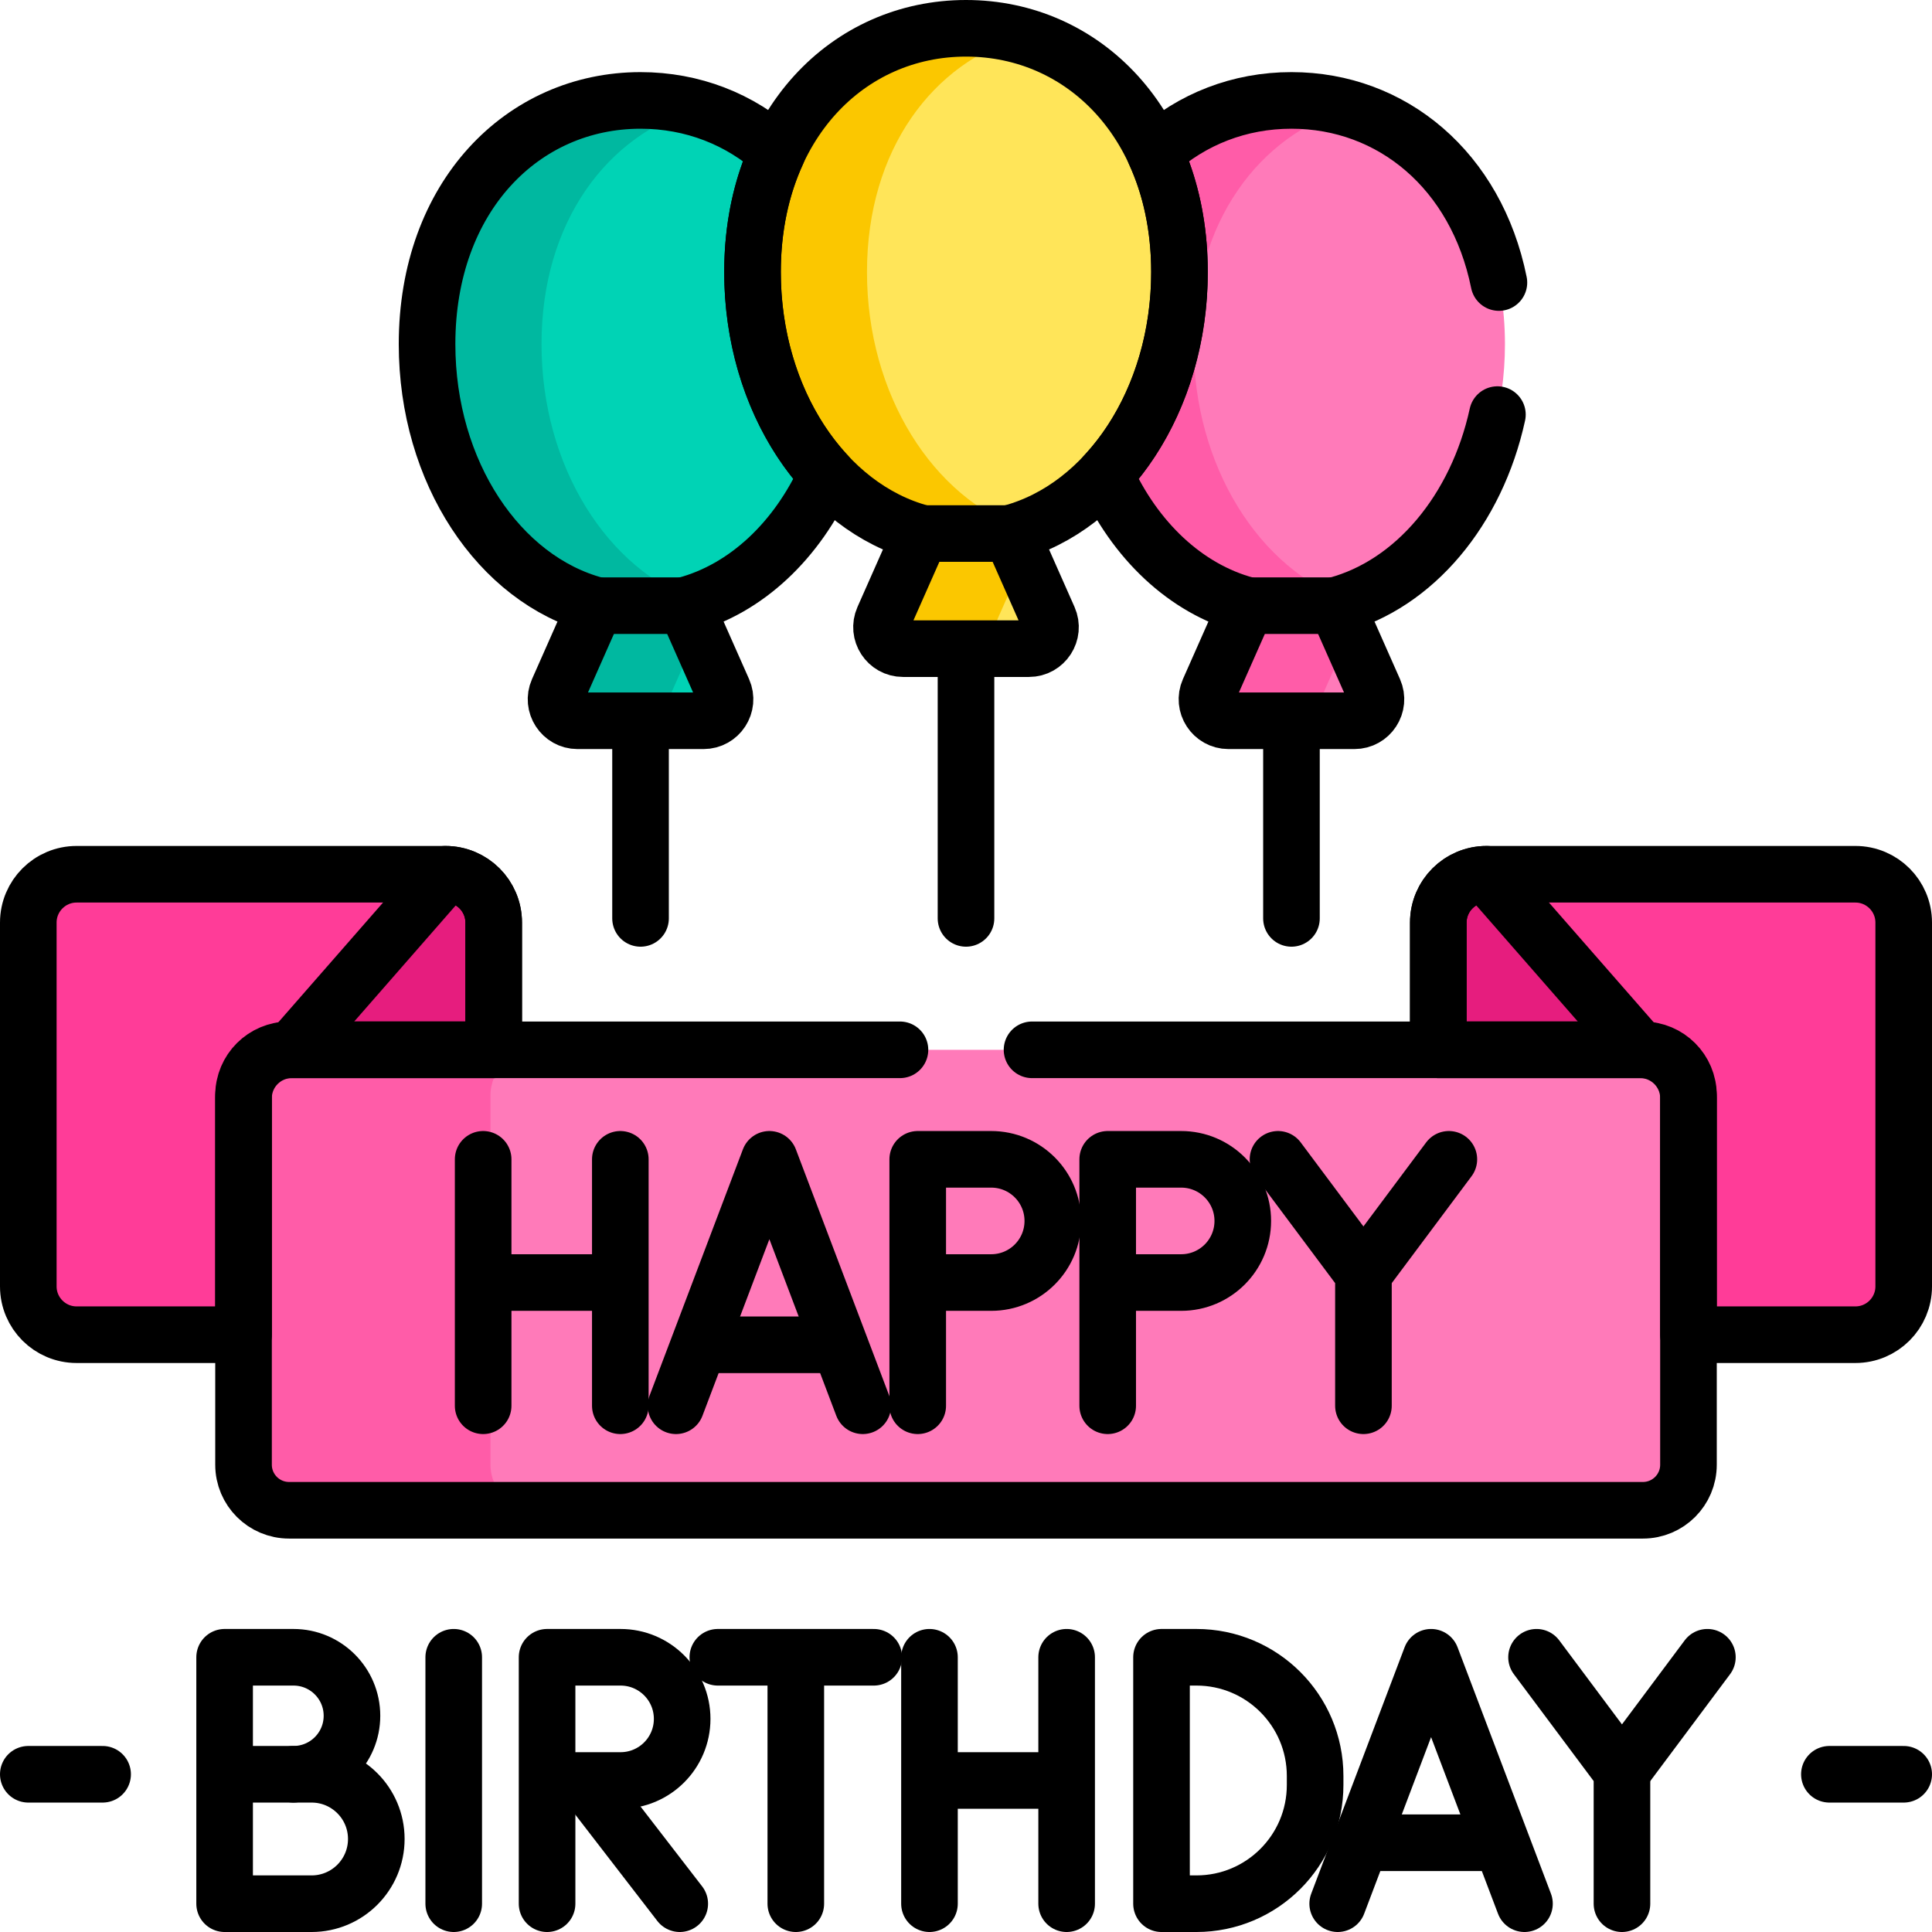 <?xml version="1.0" encoding="UTF-8"?>
<svg xmlns="http://www.w3.org/2000/svg" xmlns:xlink="http://www.w3.org/1999/xlink" version="1.1" id="Capa_1" x="0px" y="0px" viewBox="0 0 511.996 511.996" style="enable-background:new 0 0 511.996 511.996;" xml:space="preserve" width="512" height="512">
<g>
	<g>
		<path style="fill:#FF3C98;" d="M20.303,231.684c-7.071,0-12.803,5.732-12.803,12.804v96.416c0,7.071,5.732,12.804,12.803,12.804&#10;&#9;&#9;&#9;h44.236l4.29-3.167v-64.167l8.514-4.167l3.147-3.997l37.539-42.212v-4.315H20.303z"/>
		<path style="fill:#FF3C98;" d="M491.693,231.684h-97.726v1.69l38.151,44.837v2.401l12.086,7.263v61.5l3.254,4.333h44.236&#10;&#9;&#9;&#9;c7.071,0,12.803-5.733,12.803-12.804v-96.416C504.496,237.416,498.764,231.684,491.693,231.684z"/>
		<path style="fill:#E61D7E;" d="M393.967,231.684c-7.071,0-12.804,5.732-12.804,12.804v33.723l4.583,5.83h42.75l6.158-5.83&#10;&#9;&#9;&#9;L393.967,231.684z"/>
		<path style="fill:#E61D7E;" d="M118.029,231.684L77.343,278.21l3.986,5.663h42.833l6.671-5.663v-33.723&#10;&#9;&#9;&#9;C130.833,237.416,125.101,231.684,118.029,231.684z"/>
		<path style="fill:#FF7AB9;" d="M398.823,91.199c0-39.078-25.329-64.587-56.575-64.587c-13.773,0-26.393,4.962-36.204,13.853&#10;&#9;&#9;&#9;l-2.216,5.076l4.333,29l-4.333,27.5l-9.167,14.667l-1.794,9.024c7.823,17.453,21.385,30.339,37.495,34.648l-10.015,22.618&#10;&#9;&#9;&#9;c-1.67,3.771,1.091,8.012,5.215,8.012h33.371c4.124,0,6.884-4.242,5.215-8.012l-10.015-22.618&#10;&#9;&#9;&#9;C379.67,153.549,398.823,125.177,398.823,91.199z"/>
		<path style="fill:#FF5CA8;" d="M351.001,182.997l6.573-14.845l-3.442-7.772c1.162-0.311,2.307-0.682,3.442-1.08&#10;&#9;&#9;&#9;c-23.794-8.36-41.248-35.669-41.248-68.1c0-32.432,17.453-55.501,41.248-62.415c-4.876-1.417-10.012-2.172-15.327-2.172&#10;&#9;&#9;&#9;c-13.773,0-26.393,4.962-36.204,13.853l-2.216,5.076l4.333,29l-4.333,27.5l-9.167,14.667l-1.794,9.024&#10;&#9;&#9;&#9;c7.823,17.453,21.385,30.339,37.495,34.648l-10.015,22.618c-1.67,3.771,1.091,8.012,5.215,8.012h30.653&#10;&#9;&#9;&#9;C352.092,191.009,349.331,186.767,351.001,182.997z"/>
		<path style="fill:#00D3B5;" d="M212.329,102.374l-7.5-24.75l4.5-29.5l-3.377-7.659c-9.811-8.891-22.43-13.853-36.204-13.853&#10;&#9;&#9;&#9;c-31.245,0-56.575,25.509-56.575,64.587c0,33.978,19.153,62.35,44.69,69.18l-10.015,22.618c-1.67,3.771,1.091,8.012,5.215,8.012&#10;&#9;&#9;&#9;h33.371c4.124,0,6.884-4.242,5.215-8.012l-10.015-22.618c16.11-4.309,29.672-17.195,37.495-34.648v-8.857L212.329,102.374z"/>
		<path style="fill:#00B8A0;" d="M178.182,182.997l6.733-15.206l-3.282-7.411c1.11-0.297,2.205-0.644,3.29-1.021&#10;&#9;&#9;&#9;c-23.881-8.29-41.417-35.652-41.417-68.159c0-32.512,17.54-55.616,41.426-62.468c-4.832-1.39-9.923-2.12-15.184-2.12&#10;&#9;&#9;&#9;c-31.245,0-56.575,25.509-56.575,64.587c0,33.978,19.153,62.35,44.69,69.18l-10.015,22.618c-1.67,3.771,1.091,8.012,5.215,8.012&#10;&#9;&#9;&#9;h30.333C179.273,191.009,176.512,186.767,178.182,182.997z"/>
		<path style="fill:#FF7AB9;" d="M435.39,278.21H133.476l-6.397,5.663v108.5l7.469,7.86H435.39c6.664,0,12.067-5.402,12.067-12.067&#10;&#9;&#9;&#9;v-97.89C447.457,283.613,442.055,278.21,435.39,278.21z"/>
		<path style="fill:#FF5CA8;" d="M129.979,388.167v-97.89c0-6.664,5.403-12.067,12.067-12.067h-65.44&#10;&#9;&#9;&#9;c-6.664,0-12.067,5.402-12.067,12.067v97.89c0,6.664,5.403,12.067,12.067,12.067h65.44&#10;&#9;&#9;&#9;C135.382,400.234,129.979,394.831,129.979,388.167z"/>
		<path style="fill:#FFE559;" d="M312.573,72.087c0-39.078-25.329-64.587-56.575-64.587c-31.245,0-56.575,25.509-56.575,64.587&#10;&#9;&#9;&#9;c0,33.978,19.153,62.35,44.69,69.18l-10.015,22.618c-1.67,3.771,1.091,8.012,5.215,8.012h33.371c4.124,0,6.884-4.242,5.215-8.012&#10;&#9;&#9;&#9;l-10.015-22.618C293.42,134.436,312.573,106.064,312.573,72.087z"/>
		<path style="fill:#FBC700;" d="M264.432,163.884l6.733-15.206l-3.282-7.411c1.108-0.296,2.199-0.648,3.282-1.024&#10;&#9;&#9;&#9;c-23.876-8.293-41.408-35.653-41.408-68.156c0-32.505,17.531-55.605,41.408-62.462c-4.829-1.387-9.911-2.125-15.167-2.125&#10;&#9;&#9;&#9;c-31.245,0-56.575,25.51-56.575,64.587c0,33.978,19.153,62.35,44.69,69.18l-10.015,22.618c-1.67,3.771,1.091,8.012,5.215,8.012&#10;&#9;&#9;&#9;h30.333C265.523,171.896,262.762,167.655,264.432,163.884z"/>
	</g>
	<g>
		<g>
			<g>
				<g>
					
						<line style="fill:none;stroke:#000000;stroke-width:15;stroke-linecap:round;stroke-linejoin:round;stroke-miterlimit:10;" x1="246.318" y1="439.191" x2="246.318" y2="504.496"/>
					
						<line style="fill:none;stroke:#000000;stroke-width:15;stroke-linecap:round;stroke-linejoin:round;stroke-miterlimit:10;" x1="282.669" y1="439.191" x2="282.669" y2="504.496"/>
					
						<line style="fill:none;stroke:#000000;stroke-width:15;stroke-linecap:round;stroke-linejoin:round;stroke-miterlimit:10;" x1="247.24" y1="471.844" x2="282.181" y2="471.844"/>
				</g>
				<g>
					<path style="fill:none;stroke:#000000;stroke-width:15;stroke-linecap:round;stroke-linejoin:round;stroke-miterlimit:10;" d="&#10;&#9;&#9;&#9;&#9;&#9;&#9;M148.234,471.844h16.218c9.016,0,16.326-7.31,16.326-16.326v0c0-9.017-7.31-16.326-16.326-16.326h-19.473v65.306"/>
					
						<line style="fill:none;stroke:#000000;stroke-width:15;stroke-linecap:round;stroke-linejoin:round;stroke-miterlimit:10;" x1="180.14" y1="504.496" x2="155.452" y2="472.495"/>
				</g>
				<g>
					
						<polyline style="fill:none;stroke:#000000;stroke-width:15;stroke-linecap:round;stroke-linejoin:round;stroke-miterlimit:10;" points="&#10;&#9;&#9;&#9;&#9;&#9;&#9;407.196,439.191 429.834,469.511 429.834,504.496 &#9;&#9;&#9;&#9;&#9;"/>
					
						<line style="fill:none;stroke:#000000;stroke-width:15;stroke-linecap:round;stroke-linejoin:round;stroke-miterlimit:10;" x1="452.471" y1="439.191" x2="429.834" y2="469.511"/>
				</g>
				<g>
					<path style="fill:none;stroke:#000000;stroke-width:15;stroke-linecap:round;stroke-linejoin:round;stroke-miterlimit:10;" d="&#10;&#9;&#9;&#9;&#9;&#9;&#9;M82.574,470.197h-4.802c8.562,0,15.503-6.941,15.503-15.503v0c0-8.562-6.941-15.503-15.503-15.503H59.525v65.306h23.049&#10;&#9;&#9;&#9;&#9;&#9;&#9;c9.471,0,17.149-7.678,17.149-17.15C99.724,477.875,92.046,470.197,82.574,470.197z"/>
					
						<line style="fill:none;stroke:#000000;stroke-width:15;stroke-linecap:round;stroke-linejoin:round;stroke-miterlimit:10;" x1="77.772" y1="470.197" x2="63.616" y2="470.197"/>
				</g>
				<g>
					<path style="fill:none;stroke:#000000;stroke-width:15;stroke-linecap:round;stroke-linejoin:round;stroke-miterlimit:10;" d="&#10;&#9;&#9;&#9;&#9;&#9;&#9;M403.999,504.496c-2.908-7.673-21.852-57.659-24.75-65.306l-24.75,65.306"/>
					
						<line style="fill:none;stroke:#000000;stroke-width:15;stroke-linecap:round;stroke-linejoin:round;stroke-miterlimit:10;" x1="364.624" y1="488.344" x2="394.124" y2="488.344"/>
				</g>
				<path style="fill:none;stroke:#000000;stroke-width:15;stroke-linecap:round;stroke-linejoin:round;stroke-miterlimit:10;" d="&#10;&#9;&#9;&#9;&#9;&#9;M317.062,439.191h-9.252v65.306h9.252c17.372,0,31.456-14.083,31.456-31.456v-2.395&#10;&#9;&#9;&#9;&#9;&#9;C348.518,453.274,334.435,439.191,317.062,439.191z"/>
				<g>
					
						<line style="fill:none;stroke:#000000;stroke-width:15;stroke-linecap:round;stroke-linejoin:round;stroke-miterlimit:10;" x1="190.23" y1="439.191" x2="231.563" y2="439.191"/>
					
						<line style="fill:none;stroke:#000000;stroke-width:15;stroke-linecap:round;stroke-linejoin:round;stroke-miterlimit:10;" x1="210.896" y1="504.496" x2="210.896" y2="443.677"/>
				</g>
				
					<line style="fill:none;stroke:#000000;stroke-width:15;stroke-linecap:round;stroke-linejoin:round;stroke-miterlimit:10;" x1="120.241" y1="439.191" x2="120.241" y2="504.496"/>
			</g>
		</g>
		<g>
			<g>
				
					<line style="fill:none;stroke:#000000;stroke-width:15;stroke-linecap:round;stroke-linejoin:round;stroke-miterlimit:10;" x1="128.038" y1="307.231" x2="128.038" y2="372.537"/>
				
					<line style="fill:none;stroke:#000000;stroke-width:15;stroke-linecap:round;stroke-linejoin:round;stroke-miterlimit:10;" x1="164.389" y1="307.231" x2="164.389" y2="372.537"/>
				
					<line style="fill:none;stroke:#000000;stroke-width:15;stroke-linecap:round;stroke-linejoin:round;stroke-miterlimit:10;" x1="128.96" y1="339.884" x2="163.9" y2="339.884"/>
			</g>
			<g>
				<path style="fill:none;stroke:#000000;stroke-width:15;stroke-linecap:round;stroke-linejoin:round;stroke-miterlimit:10;" d="&#10;&#9;&#9;&#9;&#9;&#9;M246.46,339.884h16.218c9.016,0,16.326-7.31,16.326-16.326v0c0-9.017-7.31-16.326-16.326-16.326h-19.473v65.306"/>
			</g>
			<g>
				<path style="fill:none;stroke:#000000;stroke-width:15;stroke-linecap:round;stroke-linejoin:round;stroke-miterlimit:10;" d="&#10;&#9;&#9;&#9;&#9;&#9;M296.803,339.884h16.218c9.016,0,16.326-7.31,16.326-16.326v0c0-9.017-7.31-16.326-16.326-16.326h-19.473v65.306"/>
			</g>
			<g>
				
					<polyline style="fill:none;stroke:#000000;stroke-width:15;stroke-linecap:round;stroke-linejoin:round;stroke-miterlimit:10;" points="&#10;&#9;&#9;&#9;&#9;&#9;338.684,307.231 361.322,337.551 361.322,372.537 &#9;&#9;&#9;&#9;"/>
				
					<line style="fill:none;stroke:#000000;stroke-width:15;stroke-linecap:round;stroke-linejoin:round;stroke-miterlimit:10;" x1="383.959" y1="307.231" x2="361.322" y2="337.551"/>
			</g>
			<g>
				<path style="fill:none;stroke:#000000;stroke-width:15;stroke-linecap:round;stroke-linejoin:round;stroke-miterlimit:10;" d="&#10;&#9;&#9;&#9;&#9;&#9;M228.643,372.537c-2.908-7.673-21.852-57.659-24.75-65.306l-24.75,65.306"/>
				
					<line style="fill:none;stroke:#000000;stroke-width:15;stroke-linecap:round;stroke-linejoin:round;stroke-miterlimit:10;" x1="189.268" y1="356.384" x2="218.768" y2="356.384"/>
			</g>
		</g>
		<path style="fill:none;stroke:#000000;stroke-width:15;stroke-linecap:round;stroke-linejoin:round;stroke-miterlimit:10;" d="&#10;&#9;&#9;&#9;M491.693,231.684h-97.726c-7.071,0-12.804,5.732-12.804,12.804v33.723h53.491c7.071,0,12.804,5.732,12.804,12.804v62.693h44.236&#10;&#9;&#9;&#9;c7.071,0,12.804-5.732,12.804-12.804v-96.416C504.496,237.417,498.764,231.684,491.693,231.684z"/>
		<path style="fill:none;stroke:#000000;stroke-width:15;stroke-linecap:round;stroke-linejoin:round;stroke-miterlimit:10;" d="&#10;&#9;&#9;&#9;M381.163,244.488v33.723h53.491l-40.687-46.527C386.896,231.684,381.163,237.417,381.163,244.488z"/>
		<path style="fill:none;stroke:#000000;stroke-width:15;stroke-linecap:round;stroke-linejoin:round;stroke-miterlimit:10;" d="&#10;&#9;&#9;&#9;M20.304,231.684h97.726c7.071,0,12.804,5.732,12.804,12.804v33.723H77.343c-7.071,0-12.804,5.732-12.804,12.804v62.693H20.304&#10;&#9;&#9;&#9;c-7.071,0-12.804-5.732-12.804-12.804v-96.416C7.5,237.417,13.232,231.684,20.304,231.684z"/>
		<path style="fill:none;stroke:#000000;stroke-width:15;stroke-linecap:round;stroke-linejoin:round;stroke-miterlimit:10;" d="&#10;&#9;&#9;&#9;M130.833,244.488v33.723H77.343l40.687-46.527C125.101,231.684,130.833,237.417,130.833,244.488z"/>
		
			<line style="fill:none;stroke:#000000;stroke-width:15;stroke-linecap:round;stroke-linejoin:round;stroke-miterlimit:10;" x1="255.998" y1="174.639" x2="255.998" y2="243.38"/>
		
			<line style="fill:none;stroke:#000000;stroke-width:15;stroke-linecap:round;stroke-linejoin:round;stroke-miterlimit:10;" x1="342.248" y1="193.38" x2="342.248" y2="243.38"/>
		
			<line style="fill:none;stroke:#000000;stroke-width:15;stroke-linecap:round;stroke-linejoin:round;stroke-miterlimit:10;" x1="328.938" y1="160.505" x2="355.558" y2="160.505"/>
		
			<line style="fill:none;stroke:#000000;stroke-width:15;stroke-linecap:round;stroke-linejoin:round;stroke-miterlimit:10;" x1="169.748" y1="193.38" x2="169.748" y2="243.38"/>
		
			<line style="fill:none;stroke:#000000;stroke-width:15;stroke-linecap:round;stroke-linejoin:round;stroke-miterlimit:10;" x1="156.438" y1="160.505" x2="183.058" y2="160.505"/>
		<path style="fill:none;stroke:#000000;stroke-width:15;stroke-linecap:round;stroke-linejoin:round;stroke-miterlimit:10;" d="&#10;&#9;&#9;&#9;M312.573,72.087c0-39.078-25.329-64.587-56.575-64.587c-31.245,0-56.575,25.509-56.575,64.587c0,33.978,19.153,62.35,44.69,69.18&#10;&#9;&#9;&#9;l-10.015,22.618c-1.67,3.771,1.091,8.012,5.215,8.012h33.371c4.124,0,6.884-4.242,5.215-8.012l-10.015-22.618&#10;&#9;&#9;&#9;C293.42,134.437,312.573,106.065,312.573,72.087z"/>
		
			<line style="fill:none;stroke:#000000;stroke-width:15;stroke-linecap:round;stroke-linejoin:round;stroke-miterlimit:10;" x1="242.688" y1="141.392" x2="269.308" y2="141.392"/>
		<path style="fill:none;stroke:#000000;stroke-width:15;stroke-linecap:round;stroke-linejoin:round;stroke-miterlimit:10;" d="&#10;&#9;&#9;&#9;M219.128,125.732c-12.061-12.973-19.705-32.187-19.705-53.644c0-11.919,2.367-22.566,6.529-31.622&#10;&#9;&#9;&#9;c-9.811-8.891-22.43-13.853-36.204-13.853c-31.245,0-56.575,25.509-56.575,64.587c0,33.978,19.153,62.35,44.69,69.18&#10;&#9;&#9;&#9;l-10.015,22.618c-1.67,3.771,1.091,8.012,5.215,8.012h33.371c4.124,0,6.884-4.242,5.215-8.012l-10.015-22.618&#10;&#9;&#9;&#9;C197.743,156.071,211.305,143.185,219.128,125.732z"/>
		
			<line style="fill:none;stroke:#000000;stroke-width:15;stroke-linecap:round;stroke-linejoin:round;stroke-miterlimit:10;" x1="27.194" y1="470.197" x2="7.5" y2="470.197"/>
		
			<line style="fill:none;stroke:#000000;stroke-width:15;stroke-linecap:round;stroke-linejoin:round;stroke-miterlimit:10;" x1="504.496" y1="470.197" x2="484.803" y2="470.197"/>
		<path style="fill:none;stroke:#000000;stroke-width:15;stroke-linecap:round;stroke-linejoin:round;stroke-miterlimit:10;" d="&#10;&#9;&#9;&#9;M238.498,278.211H76.606c-6.664,0-12.067,5.402-12.067,12.067v97.89c0,6.664,5.403,12.067,12.067,12.067h358.785&#10;&#9;&#9;&#9;c6.664,0,12.067-5.402,12.067-12.067v-97.89c0-6.664-5.403-12.067-12.067-12.067H273.498"/>
		<path style="fill:none;stroke:#000000;stroke-width:15;stroke-linecap:round;stroke-linejoin:round;stroke-miterlimit:10;" d="&#10;&#9;&#9;&#9;M397.225,74.874c-6-29.699-28.33-48.262-54.977-48.262c-13.773,0-26.393,4.962-36.204,13.853&#10;&#9;&#9;&#9;c4.162,9.056,6.528,19.703,6.528,31.622c0,21.458-7.644,40.672-19.705,53.644c7.823,17.453,21.385,30.339,37.495,34.648&#10;&#9;&#9;&#9;l-10.015,22.618c-1.67,3.771,1.091,8.012,5.215,8.012h33.371c4.124,0,6.884-4.242,5.215-8.012l-10.015-22.618&#10;&#9;&#9;&#9;c20.678-5.531,37.166-25.188,42.694-50.506"/>
	</g>
</g>















</svg>
